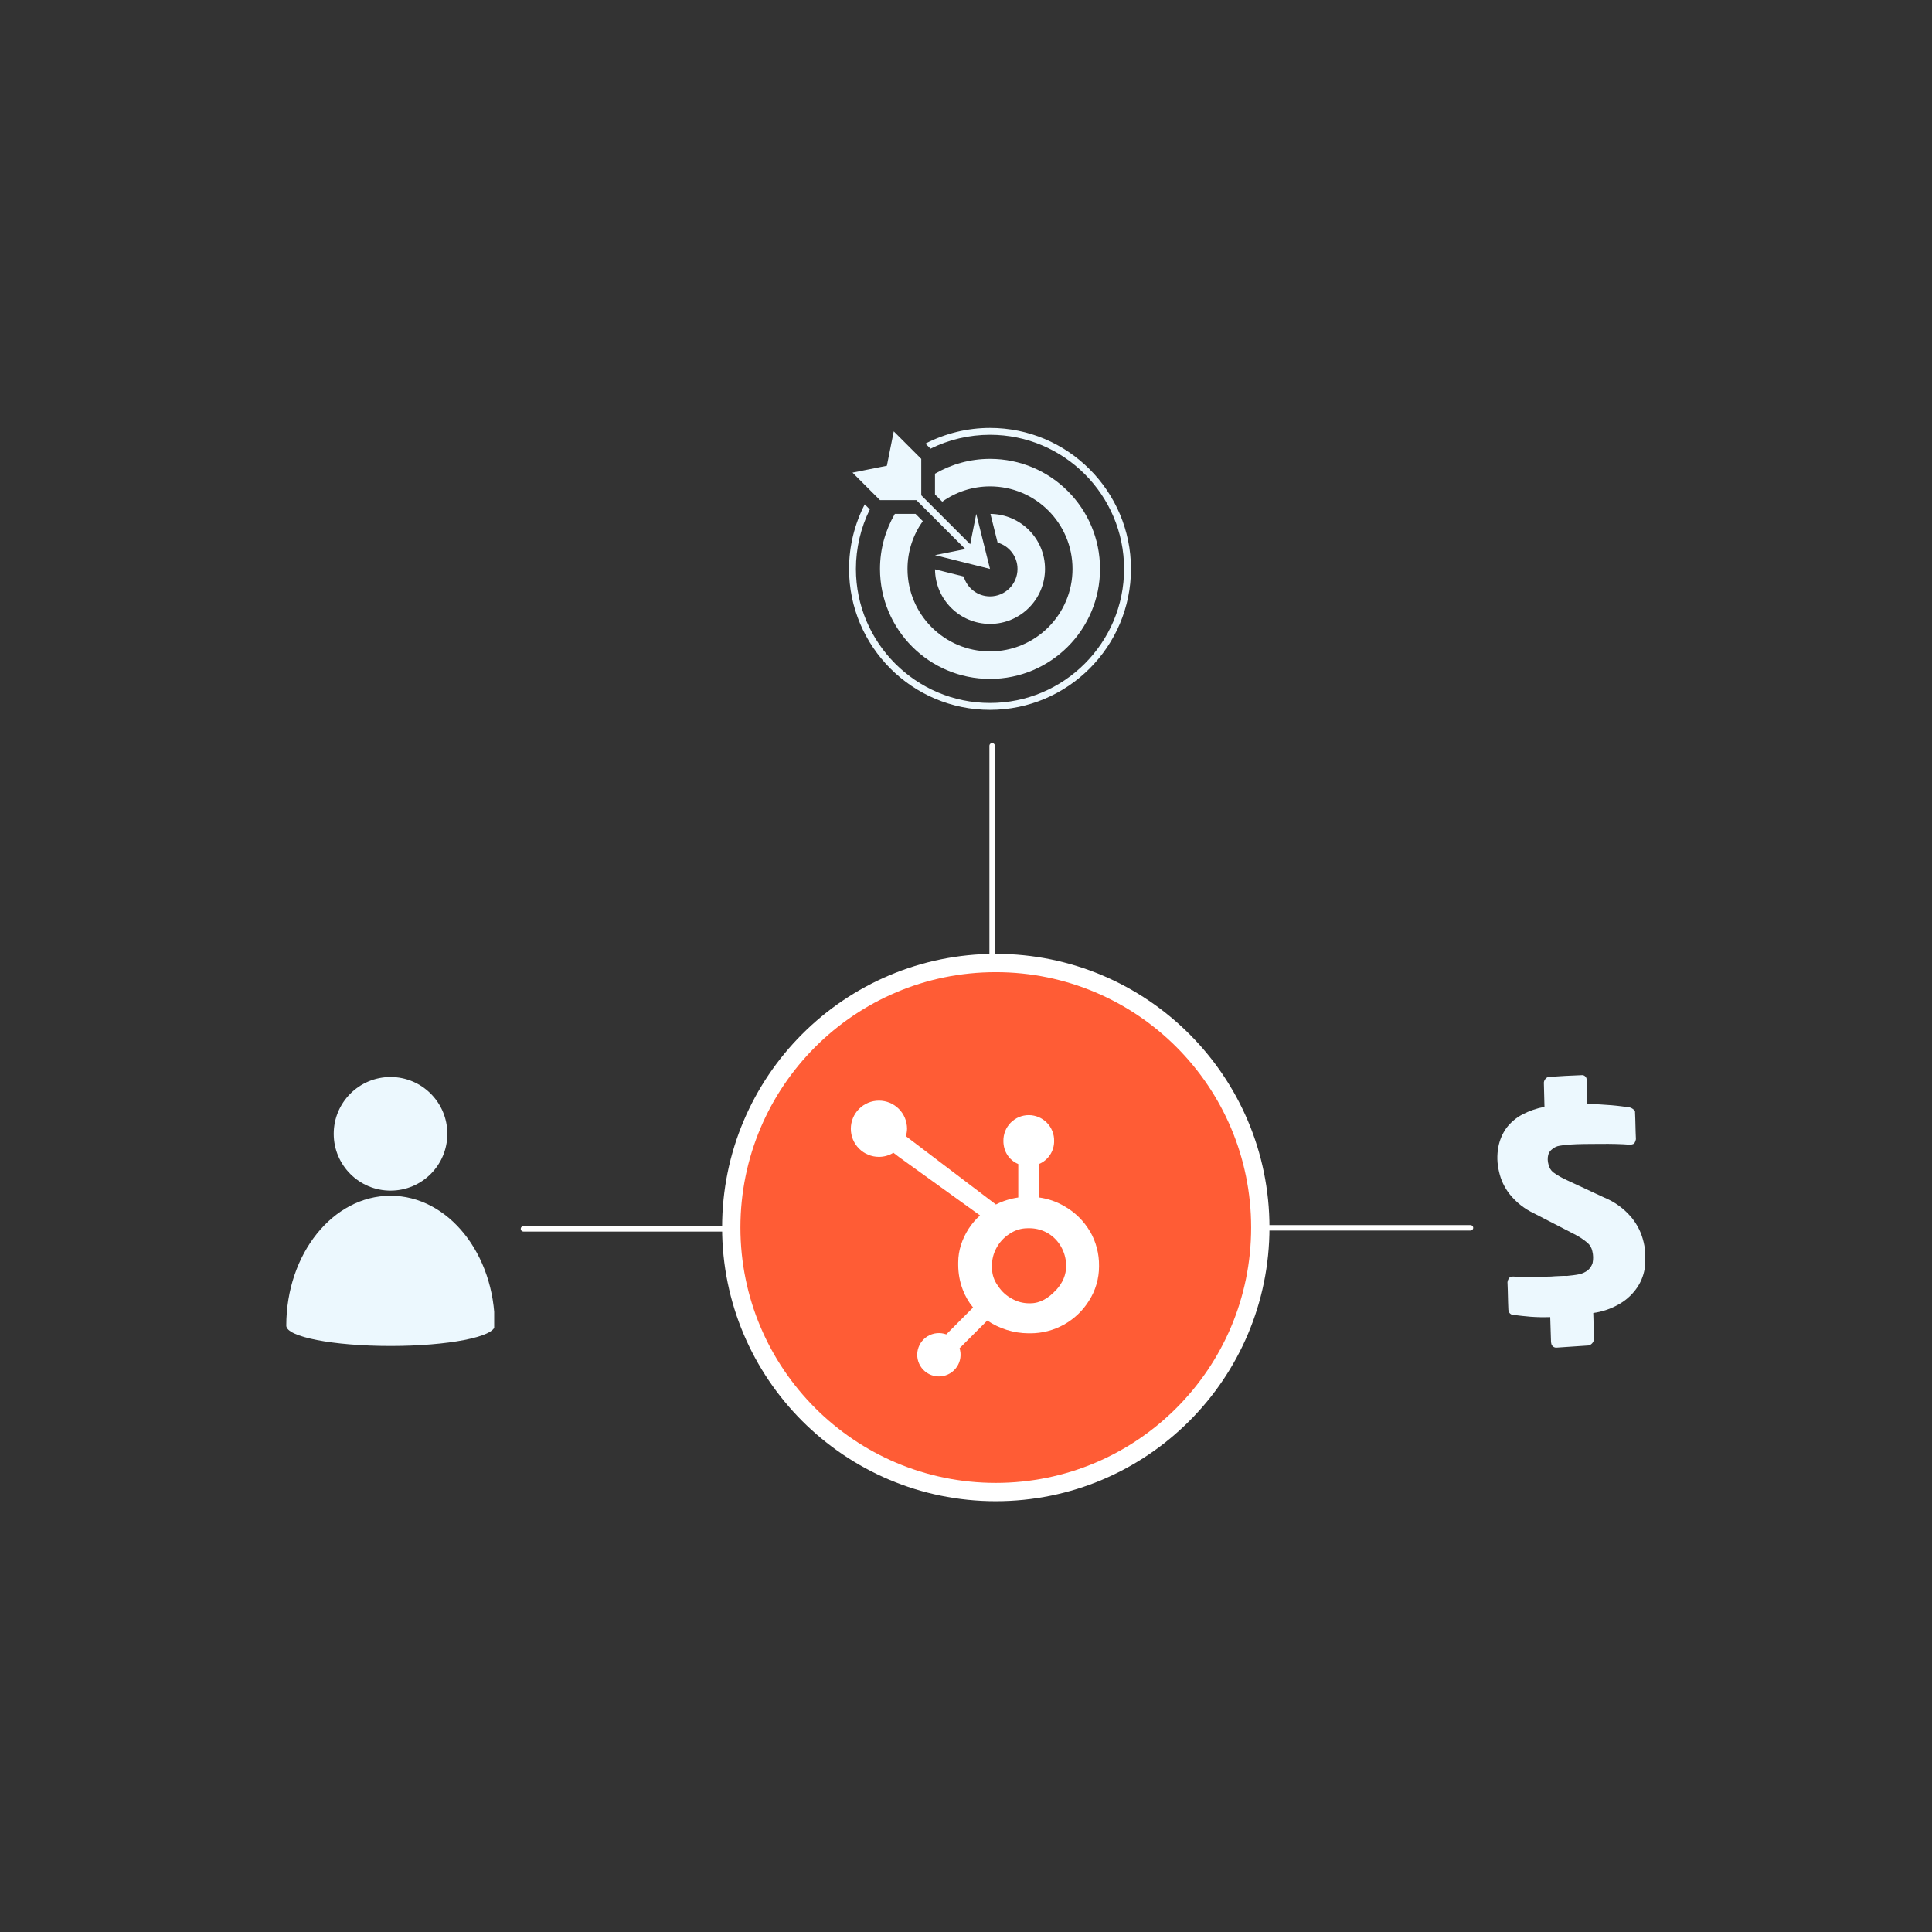 <svg xmlns="http://www.w3.org/2000/svg" xmlns:xlink="http://www.w3.org/1999/xlink" width="900" zoomAndPan="magnify" viewBox="0 0 675 675" height="900" preserveAspectRatio="xMidYMid meet" version="1.0"><rect x="0" y="0" width="675" height="675" fill="#333333" stroke="none"/><defs><clipPath id="cdb3b5eac4"><path d="M 252.289 333.254 L 443.523 333.254 L 443.523 524.488 L 252.289 524.488 Z M 252.289 333.254 " clip-rule="nonzero"/></clipPath><clipPath id="9c8d134a82"><path d="M 347.906 333.254 C 295.098 333.254 252.289 376.062 252.289 428.871 C 252.289 481.68 295.098 524.488 347.906 524.488 C 400.715 524.488 443.523 481.68 443.523 428.871 C 443.523 376.062 400.715 333.254 347.906 333.254 Z M 347.906 333.254 " clip-rule="nonzero"/></clipPath><clipPath id="41aef49452"><path d="M 258.688 339.652 L 437.121 339.652 L 437.121 518.09 L 258.688 518.09 Z M 258.688 339.652 " clip-rule="nonzero"/></clipPath><clipPath id="cc56d687b7"><path d="M 347.906 339.652 C 298.633 339.652 258.688 379.598 258.688 428.871 C 258.688 478.145 298.633 518.09 347.906 518.09 C 397.18 518.09 437.121 478.145 437.121 428.871 C 437.121 379.598 397.18 339.652 347.906 339.652 Z M 347.906 339.652 " clip-rule="nonzero"/></clipPath><clipPath id="6668dd4848"><path d="M 523 375 L 574.605 375 L 574.605 471 L 523 471 Z M 523 375 " clip-rule="nonzero"/></clipPath><clipPath id="4fa9d0abb5"><path d="M 100.02 376.266 L 172.66 376.266 L 172.66 470.625 L 100.02 470.625 Z M 100.02 376.266 " clip-rule="nonzero"/></clipPath><clipPath id="f605f65862"><path d="M 296.641 149.512 L 395.496 149.512 L 395.496 248.367 L 296.641 248.367 Z M 296.641 149.512 " clip-rule="nonzero"/></clipPath></defs><g clip-path="url(#cdb3b5eac4)"><g clip-path="url(#9c8d134a82)"><path fill="#ffffff" d="M 252.289 333.254 L 443.523 333.254 L 443.523 524.488 L 252.289 524.488 Z M 252.289 333.254 " fill-opacity="1" fill-rule="nonzero"/></g></g><path stroke-linecap="round" transform="matrix(0.636, 0, 0, 0.636, -454.947, 142.949)" fill="none" stroke-linejoin="round" d="M 1523.112 449.718 L 1389.291 449.718 " stroke="#ffffff" stroke-width="3" stroke-opacity="1" stroke-miterlimit="4"/><path stroke-linecap="round" transform="matrix(0.636, 0, 0, 0.636, -454.947, 142.949)" fill="none" stroke-linejoin="round" d="M 1136.71 450.283 L 1002.889 450.283 " stroke="#ffffff" stroke-width="3" stroke-opacity="1" stroke-miterlimit="4"/><path stroke-linecap="round" transform="matrix(0, 0.636, -0.636, 0, 633.012, -377.273)" fill="none" stroke-linejoin="round" d="M 1136.707 450.282 L 1002.892 450.282 " stroke="#ffffff" stroke-width="3" stroke-opacity="1" stroke-miterlimit="4"/><g clip-path="url(#41aef49452)"><g clip-path="url(#cc56d687b7)"><path fill="#ff5c35" d="M 258.688 339.652 L 437.121 339.652 L 437.121 518.09 L 258.688 518.09 Z M 258.688 339.652 " fill-opacity="1" fill-rule="nonzero"/></g></g><path fill="#ffffff" d="M 380.863 430.316 C 378.676 426.586 375.711 423.641 371.969 421.48 C 369.18 419.832 366.184 418.793 362.977 418.363 L 362.977 406.691 C 363.77 406.363 364.5 405.926 365.164 405.375 C 365.828 404.828 366.398 404.195 366.871 403.473 C 367.344 402.754 367.703 401.984 367.941 401.156 C 368.184 400.328 368.301 399.488 368.289 398.625 C 368.301 398.035 368.254 397.453 368.148 396.871 C 368.043 396.293 367.879 395.73 367.664 395.184 C 367.445 394.637 367.176 394.117 366.855 393.621 C 366.531 393.129 366.164 392.672 365.754 392.25 C 365.34 391.832 364.891 391.453 364.402 391.125 C 363.918 390.793 363.402 390.516 362.859 390.285 C 362.316 390.059 361.754 389.887 361.176 389.77 C 360.602 389.652 360.016 389.594 359.43 389.594 C 358.84 389.594 358.258 389.652 357.68 389.77 C 357.102 389.887 356.543 390.059 356 390.285 C 355.457 390.516 354.941 390.793 354.453 391.125 C 353.965 391.453 353.516 391.832 353.102 392.25 C 352.691 392.672 352.324 393.129 352.004 393.621 C 351.68 394.117 351.41 394.637 351.195 395.184 C 350.977 395.73 350.816 396.293 350.711 396.871 C 350.605 397.453 350.559 398.035 350.566 398.625 C 350.566 402.219 352.48 405.305 355.762 406.691 L 355.762 418.375 C 353.023 418.77 350.418 419.586 347.945 420.824 C 342.863 416.973 326.227 404.344 316.496 396.949 C 316.75 396.102 316.887 395.238 316.902 394.352 C 316.902 393.707 316.84 393.07 316.715 392.438 C 316.586 391.805 316.402 391.191 316.152 390.594 C 315.906 390 315.605 389.434 315.246 388.898 C 314.887 388.359 314.48 387.867 314.023 387.41 C 313.566 386.953 313.07 386.547 312.535 386.188 C 311.996 385.832 311.43 385.527 310.836 385.281 C 310.238 385.035 309.625 384.852 308.992 384.727 C 308.359 384.598 307.723 384.535 307.078 384.539 C 306.434 384.539 305.793 384.602 305.16 384.727 C 304.527 384.852 303.914 385.039 303.32 385.285 C 302.723 385.535 302.156 385.836 301.621 386.195 C 301.086 386.555 300.59 386.961 300.133 387.418 C 299.68 387.875 299.27 388.371 298.914 388.906 C 298.555 389.441 298.254 390.008 298.008 390.605 C 297.762 391.199 297.574 391.816 297.449 392.445 C 297.324 393.078 297.262 393.719 297.262 394.363 C 297.262 395.008 297.324 395.648 297.449 396.277 C 297.574 396.91 297.762 397.523 298.008 398.121 C 298.258 398.715 298.559 399.281 298.918 399.82 C 299.277 400.355 299.684 400.852 300.141 401.305 C 300.598 401.762 301.094 402.168 301.629 402.527 C 302.164 402.887 302.73 403.188 303.328 403.434 C 303.922 403.68 304.535 403.867 305.168 403.992 C 305.801 404.117 306.441 404.18 307.086 404.18 C 308.902 404.176 310.582 403.695 312.129 402.75 L 314.184 404.309 L 342.402 424.641 C 340.867 426.023 339.535 427.578 338.41 429.312 C 336.156 432.875 334.781 436.801 334.781 441.074 L 334.781 441.973 C 334.789 444.895 335.305 447.727 336.324 450.469 C 337.188 452.789 338.402 454.902 339.973 456.816 L 330.613 466.207 C 330.078 466.012 329.531 465.883 328.969 465.812 C 328.406 465.742 327.844 465.734 327.281 465.789 C 326.715 465.844 326.164 465.965 325.629 466.145 C 325.09 466.324 324.578 466.559 324.094 466.855 C 323.609 467.148 323.164 467.492 322.758 467.887 C 322.352 468.281 321.992 468.719 321.684 469.191 C 321.375 469.668 321.121 470.172 320.926 470.703 C 320.73 471.234 320.594 471.781 320.52 472.344 C 320.445 472.906 320.438 473.469 320.488 474.031 C 320.543 474.598 320.656 475.148 320.832 475.688 C 321.012 476.227 321.246 476.738 321.535 477.223 C 321.828 477.711 322.168 478.156 322.562 478.566 C 322.953 478.977 323.387 479.336 323.859 479.648 C 324.332 479.961 324.836 480.215 325.367 480.414 C 325.895 480.613 326.441 480.754 327.004 480.828 C 327.566 480.906 328.129 480.918 328.691 480.871 C 329.258 480.82 329.809 480.707 330.348 480.535 C 330.891 480.363 331.402 480.129 331.891 479.84 C 332.379 479.551 332.828 479.211 333.238 478.824 C 333.648 478.434 334.012 478.004 334.328 477.531 C 334.645 477.059 334.902 476.559 335.105 476.031 C 335.305 475.5 335.449 474.957 335.527 474.395 C 335.605 473.832 335.625 473.27 335.578 472.703 C 335.531 472.141 335.422 471.586 335.254 471.047 L 344.934 461.367 C 347.055 462.801 349.34 463.898 351.785 464.66 C 354.234 465.418 356.738 465.809 359.301 465.828 L 359.973 465.828 C 362.023 465.832 364.043 465.578 366.027 465.062 C 368.016 464.551 369.902 463.797 371.699 462.801 C 373.492 461.805 375.129 460.602 376.617 459.188 C 378.102 457.773 379.387 456.195 380.469 454.453 C 381.613 452.664 382.484 450.754 383.082 448.715 C 383.68 446.676 383.977 444.598 383.977 442.477 L 383.977 442.254 C 384.004 440.164 383.754 438.105 383.227 436.078 C 382.703 434.055 381.922 432.133 380.883 430.316 Z M 369.035 450.625 C 366.406 453.543 363.387 455.344 359.973 455.344 L 359.422 455.344 C 357.383 455.312 355.469 454.809 353.684 453.824 C 351.609 452.742 349.938 451.219 348.672 449.254 C 347.305 447.406 346.609 445.336 346.582 443.035 L 346.582 442.367 C 346.539 440.176 347.031 438.113 348.051 436.176 C 349.156 434.059 350.711 432.355 352.723 431.07 C 354.68 429.754 356.832 429.105 359.191 429.121 L 359.422 429.121 C 361.566 429.09 363.594 429.559 365.504 430.523 C 367.477 431.559 369.07 433.008 370.289 434.871 C 371.492 436.73 372.207 438.766 372.43 440.973 C 372.465 441.434 372.484 441.902 372.484 442.352 C 372.484 445.34 371.34 448.117 369.055 450.641 Z M 369.035 450.625 " fill-opacity="1" fill-rule="nonzero"/><g clip-path="url(#6668dd4848)"><path fill="#ecf8fe" d="M 571.234 388.309 C 571.414 392.145 571.371 394.168 571.551 398.004 C 571.484 398.484 571.32 398.934 571.059 399.344 C 570.82 399.703 570.379 399.797 569.781 399.918 L 569.633 399.949 C 566.477 399.68 563.059 399.617 559.184 399.648 C 555.312 399.68 551.75 399.648 548.391 399.887 C 547.223 399.953 546.062 400.09 544.906 400.297 C 543.953 400.441 543.102 400.828 542.359 401.449 C 541.656 401.953 541.18 402.621 540.926 403.453 C 540.652 404.59 540.68 405.719 541.012 406.844 C 541.25 407.949 541.801 408.867 542.672 409.594 C 544.164 410.66 545.746 411.57 547.422 412.32 C 552.555 414.656 555.156 415.977 560.289 418.312 C 564.188 419.895 567.477 422.305 570.16 425.547 C 572.164 428.051 573.523 430.867 574.246 433.988 C 574.977 437.039 575.102 440.109 574.621 443.207 C 574.172 445.898 573.129 448.336 571.496 450.52 C 569.828 452.738 567.777 454.508 565.34 455.84 C 562.625 457.344 559.73 458.309 556.652 458.734 C 556.801 462.422 556.727 464.297 556.875 467.984 C 556.816 468.512 556.602 468.969 556.234 469.355 C 555.895 469.723 555.48 469.965 554.992 470.082 C 550.562 470.383 548.422 470.52 543.992 470.824 C 543.75 470.863 543.512 470.852 543.273 470.789 C 543.035 470.73 542.82 470.621 542.629 470.473 C 542.438 470.32 542.281 470.137 542.164 469.922 C 542.047 469.707 541.98 469.477 541.957 469.234 L 541.895 468.938 C 541.777 465.398 541.734 463.707 541.617 460.168 C 539.332 460.25 537.051 460.211 534.773 460.043 C 532.723 459.855 530.676 459.66 528.91 459.41 C 528.691 459.422 528.477 459.395 528.27 459.328 C 528.062 459.266 527.871 459.164 527.699 459.027 C 527.527 458.891 527.387 458.73 527.277 458.543 C 527.164 458.352 527.09 458.152 527.055 457.938 L 526.992 457.641 C 526.812 453.805 526.855 451.781 526.676 447.945 C 526.742 447.465 526.906 447.016 527.168 446.605 C 527.496 446.199 527.922 446.008 528.441 446.027 L 528.594 446 C 529.938 446.098 531.285 446.125 532.637 446.086 C 534.332 446.043 536.027 445.996 537.902 446.07 C 539.746 445.996 541.469 446.102 543.133 445.91 C 544.828 445.867 546.344 445.703 547.445 445.785 C 548.961 445.625 550.328 445.492 551.664 445.215 C 552.809 444.977 553.844 444.5 554.773 443.793 C 555.551 443.105 556.094 442.266 556.414 441.281 C 556.699 439.887 556.668 438.496 556.32 437.117 C 556.078 435.965 555.516 434.996 554.633 434.215 C 553.199 433.012 551.641 431.992 549.965 431.156 L 536.074 423.988 C 532.637 422.383 529.73 420.098 527.363 417.129 C 525.578 414.812 524.367 412.227 523.734 409.367 C 523.039 406.512 522.953 403.637 523.484 400.746 C 523.941 398.336 524.875 396.129 526.285 394.121 C 527.789 392.152 529.633 390.582 531.816 389.406 C 534.273 388.113 536.871 387.211 539.605 386.703 C 539.527 383.305 539.477 381.609 539.391 378.219 C 539.445 377.691 539.66 377.23 540.031 376.848 C 540.406 376.41 540.879 376.207 541.453 376.234 C 545.879 375.938 548.023 375.801 552.48 375.641 C 552.703 375.602 552.926 375.613 553.145 375.668 C 553.359 375.727 553.559 375.824 553.734 375.965 C 553.91 376.105 554.055 376.273 554.156 376.473 C 554.262 376.672 554.324 376.887 554.34 377.109 L 554.434 377.555 C 554.488 380.797 554.531 382.492 554.59 385.734 C 557.531 385.734 560.359 385.922 563.035 386.141 C 565.715 386.363 567.801 386.703 569.234 386.867 C 569.676 386.945 570.07 387.121 570.426 387.395 C 570.777 387.629 571.051 387.934 571.246 388.309 Z M 571.234 388.309 " fill-opacity="1" fill-rule="nonzero"/></g><g clip-path="url(#4fa9d0abb5)"><path fill="#ecf8fe" d="M 172.871 463.16 C 172.871 438.082 156.551 417.766 136.445 417.766 C 116.34 417.766 100.02 438.082 100.02 463.16 C 100.02 467.07 116.34 470.258 136.445 470.258 C 156.551 470.258 172.871 467.07 172.871 463.16 Z M 136.445 376.281 C 147.41 376.281 156.293 385.164 156.293 396.133 C 156.293 407.098 147.41 415.98 136.445 415.98 C 125.48 415.98 116.594 407.098 116.594 396.133 C 116.594 385.164 125.48 376.281 136.445 376.281 Z M 136.445 376.281 " fill-opacity="1" fill-rule="evenodd"/></g><g clip-path="url(#f605f65862)"><path fill="#ecf8fe" d="M 307.453 174.734 L 297.844 165.129 L 309.855 162.727 L 312.258 150.715 L 321.867 160.324 L 321.867 173.039 L 338.965 190.137 L 341.082 179.539 L 345.887 198.758 L 326.668 193.953 L 337.266 191.836 L 320.168 174.734 Z M 345.887 208.367 C 341.508 208.367 337.855 205.418 336.695 201.414 L 326.676 198.91 C 326.758 209.453 335.324 217.977 345.887 217.977 C 356.5 217.977 365.105 209.371 365.105 198.758 C 365.105 188.195 356.582 179.629 346.039 179.547 L 348.543 189.566 C 352.547 190.727 355.496 194.379 355.496 198.758 C 355.496 204.066 351.195 208.367 345.887 208.367 Z M 319.875 179.539 L 312.637 179.539 C 309.359 185.199 307.453 191.75 307.453 198.758 C 307.453 219.984 324.66 237.195 345.887 237.195 C 367.113 237.195 384.324 219.984 384.324 198.758 C 384.324 177.531 367.113 160.324 345.887 160.324 C 338.879 160.324 332.328 162.23 326.668 165.508 L 326.668 172.746 L 329.203 175.277 C 333.914 171.926 339.664 169.934 345.887 169.934 C 361.809 169.934 374.715 182.836 374.715 198.758 C 374.715 214.68 361.809 227.586 345.887 227.586 C 329.969 227.586 317.062 214.68 317.062 198.758 C 317.062 192.535 319.055 186.785 322.41 182.074 Z M 345.887 149.512 C 338.016 149.512 330.273 151.414 323.332 154.996 L 325.105 156.77 C 331.531 153.586 338.656 151.914 345.887 151.914 C 371.715 151.914 392.73 172.93 392.73 198.758 C 392.73 224.586 371.715 245.602 345.887 245.602 C 320.059 245.602 299.043 224.586 299.043 198.758 C 299.043 191.527 300.719 184.402 303.898 177.977 L 302.125 176.203 C 298.543 183.145 296.641 190.887 296.641 198.758 C 296.641 225.91 318.734 248.004 345.887 248.004 C 373.043 248.004 395.133 225.91 395.133 198.758 C 395.133 171.605 373.043 149.512 345.887 149.512 Z M 345.887 149.512 " fill-opacity="1" fill-rule="nonzero"/></g></svg>
